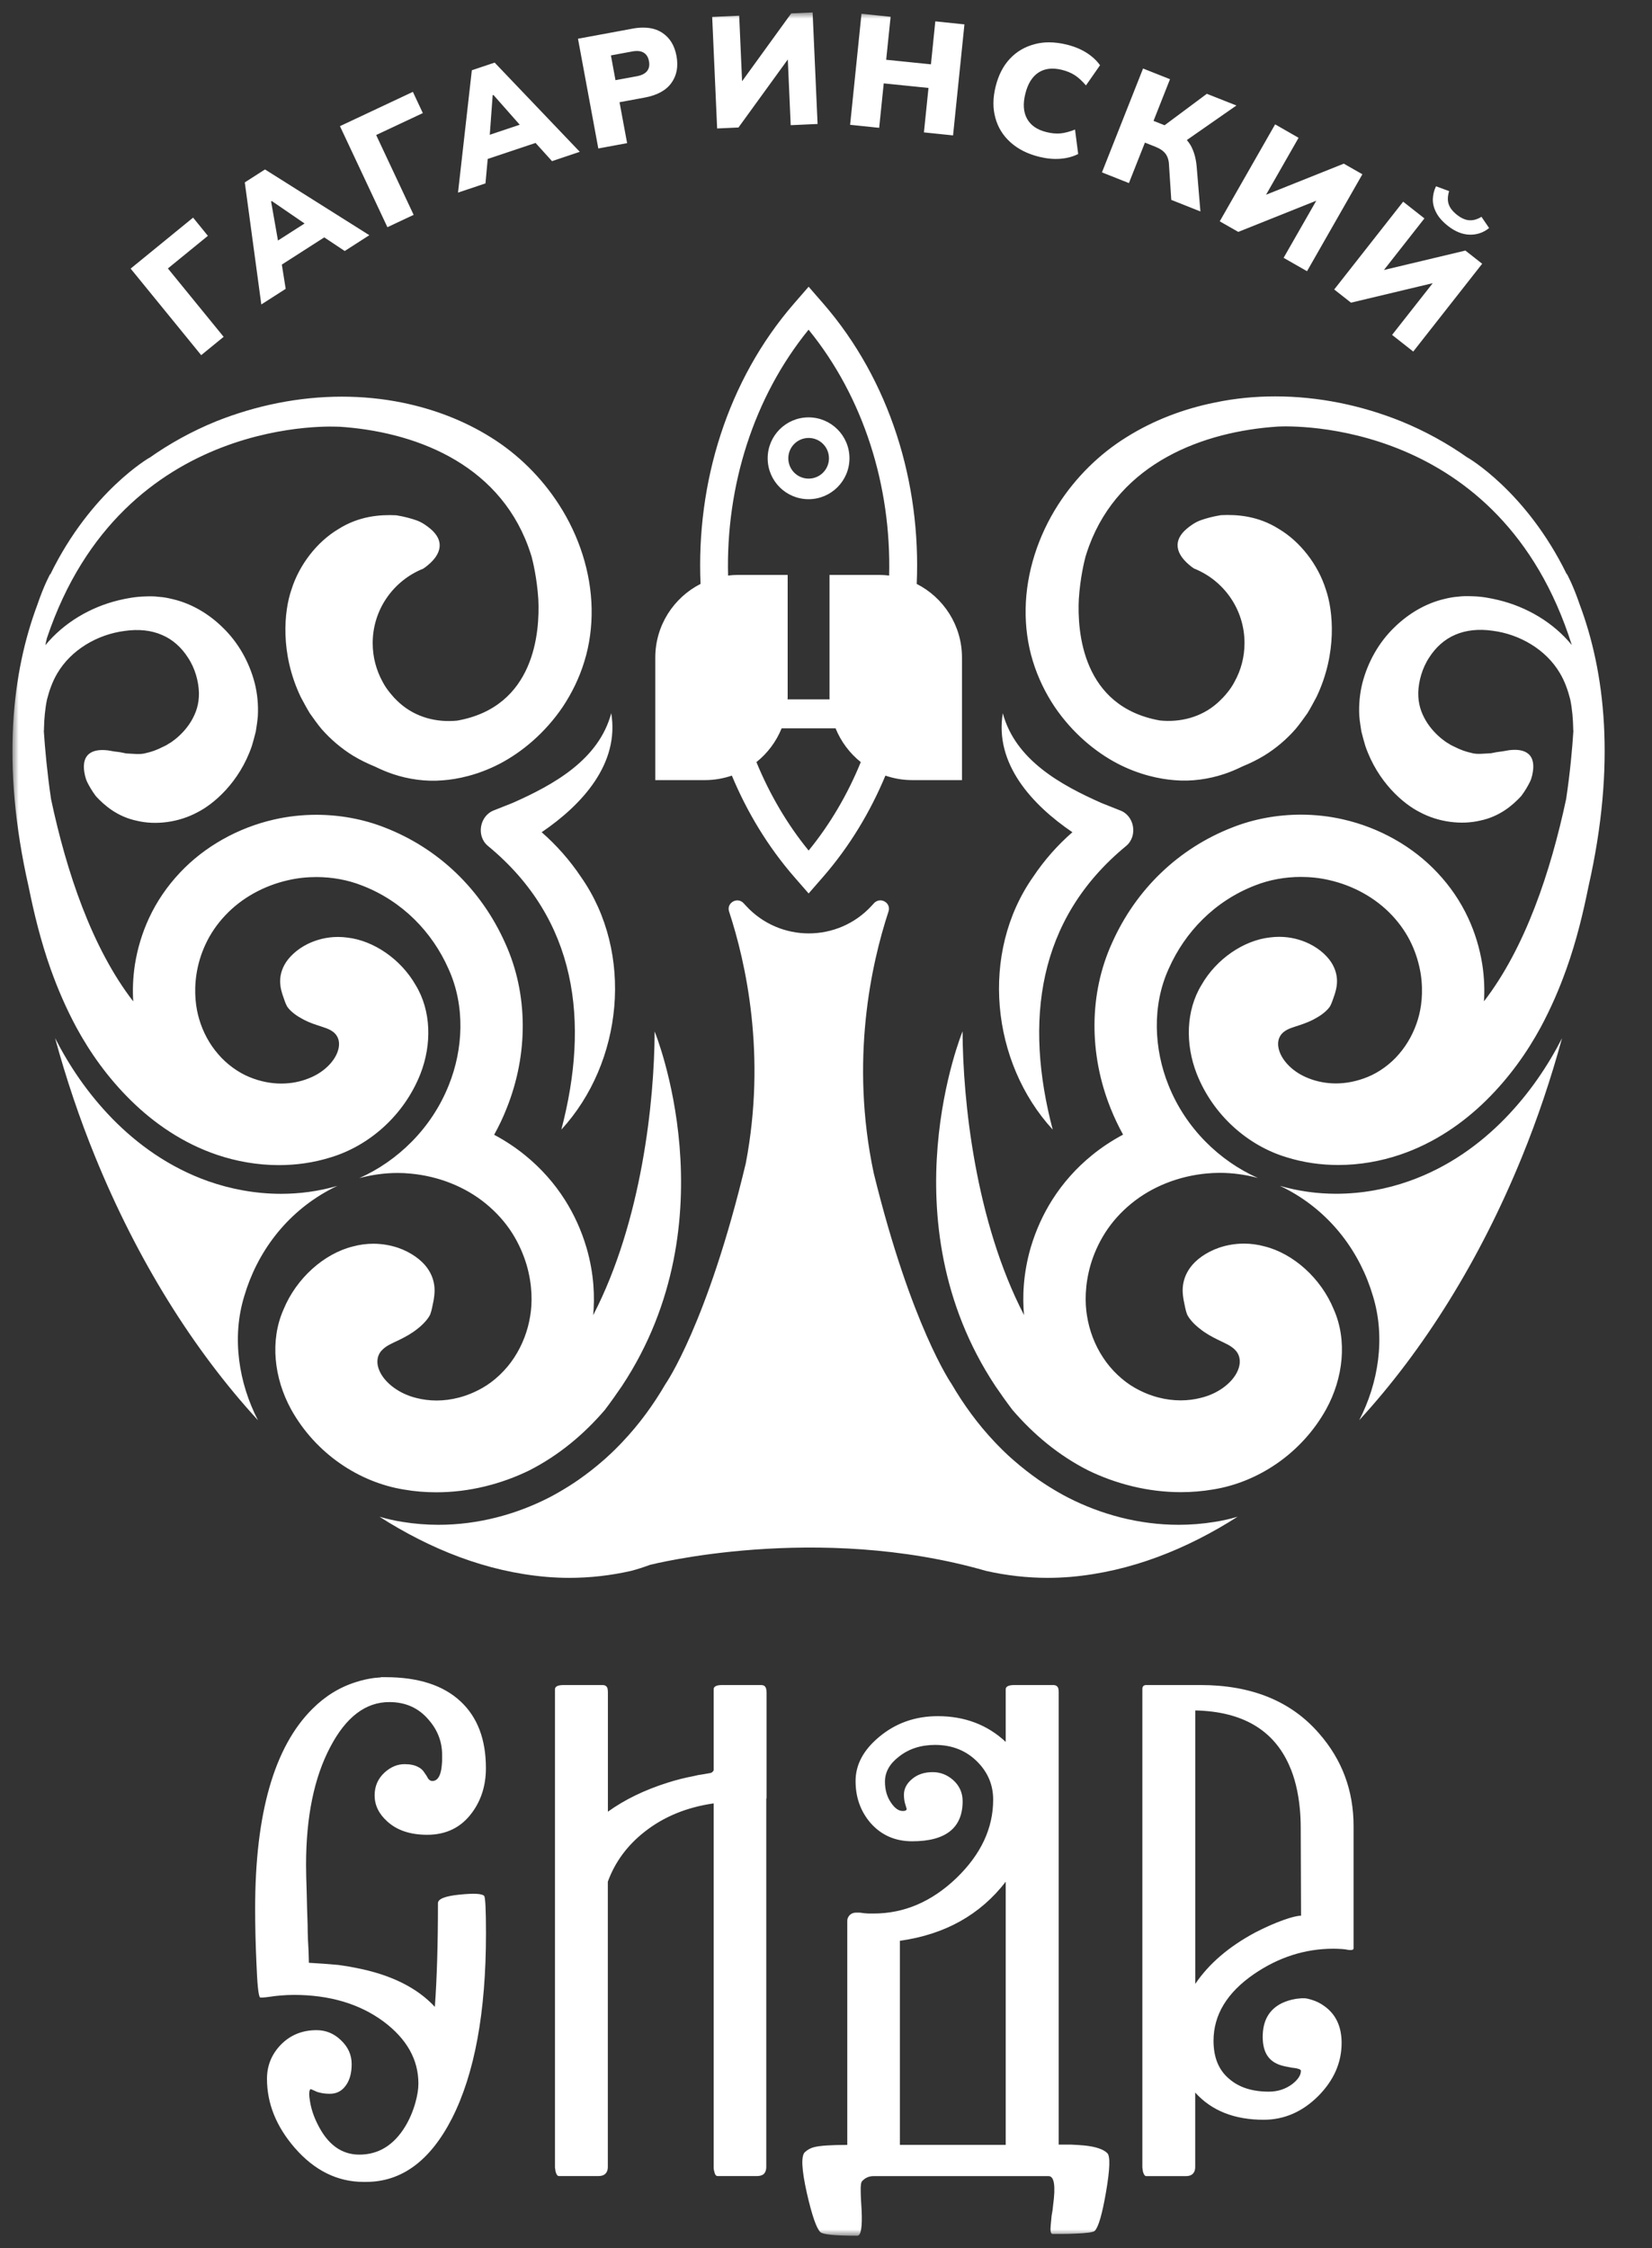 <?xml version="1.0" encoding="UTF-8"?> <svg xmlns="http://www.w3.org/2000/svg" viewBox="0 0 133.00 181.00" data-guides="{&quot;vertical&quot;:[],&quot;horizontal&quot;:[]}"><rect x="0" y="0" width="133.00" height="181.00" fill="#333333" stroke="none"/><mask x="1" y="1" width="131" height="179" data-from-defs="true" maskUnits="userSpaceOnUse" maskContentUnits="userSpaceOnUse" id="tSvg16cdd88abd2"><path fill="white" width="131" height="179" id="tSvg403065bbeb" title="Rectangle 1" fill-opacity="1" stroke="none" stroke-opacity="1" d="M1 1H132V180H1Z"></path></mask><path fill="white" stroke="none" fill-opacity="1" stroke-width="1" stroke-opacity="1" id="tSvgef59fff361" title="Path 2" d="M58.145 135.662C57.684 135.662 57.456 135.776 57.456 136.004C57.456 138.179 57.456 140.354 57.456 142.529C57.389 142.659 57.29 142.736 57.161 142.752C56.98 142.783 56.794 142.819 56.597 142.85C56.333 142.881 56.074 142.933 55.81 143.001C55.121 143.13 54.438 143.306 53.765 143.518C51.891 144.109 50.286 144.891 48.941 145.859C48.941 142.657 48.941 139.454 48.941 136.252C48.941 136.138 48.93 136.04 48.915 135.957C48.868 135.76 48.728 135.662 48.495 135.662C47.462 135.662 46.428 135.662 45.395 135.662C44.918 135.662 44.68 135.776 44.68 136.004C44.68 148.838 44.68 161.671 44.68 174.505C44.696 174.619 44.711 174.728 44.727 174.826C44.794 175.075 44.882 175.194 44.996 175.194C46.055 175.194 47.115 175.194 48.174 175.194C48.387 175.194 48.552 175.152 48.666 175.069C48.847 174.94 48.935 174.733 48.935 174.453C48.935 166.8 48.935 159.147 48.935 151.494C49.51 149.92 50.493 148.578 51.891 147.48C53.434 146.263 55.287 145.502 57.456 145.191C57.456 154.962 57.456 164.734 57.456 174.505C57.456 174.619 57.472 174.728 57.503 174.826C57.554 175.075 57.642 175.194 57.772 175.194C58.831 175.194 59.891 175.194 60.95 175.194C61.147 175.194 61.313 175.152 61.442 175.069C61.608 174.94 61.691 174.733 61.691 174.453C61.691 164.568 61.691 154.683 61.691 144.798C61.699 144.789 61.708 144.781 61.716 144.772C61.716 141.956 61.716 139.141 61.716 136.325C61.716 136.112 61.691 135.957 61.644 135.859C61.577 135.729 61.458 135.662 61.276 135.662C60.234 135.662 59.192 135.662 58.15 135.662C58.148 135.662 58.146 135.662 58.145 135.662ZM72.448 156.254C76.076 155.746 78.913 154.161 80.968 151.499C80.968 158.56 80.968 165.621 80.968 172.682C78.128 172.682 75.288 172.682 72.448 172.682C72.448 167.206 72.448 161.73 72.448 156.254ZM81.683 135.662C81.207 135.662 80.968 135.776 80.968 136.004C80.968 137.416 80.968 138.828 80.968 140.24C79.493 138.862 77.666 138.168 75.502 138.168C73.68 138.168 72.106 138.728 70.776 139.841C69.513 140.893 68.881 142.073 68.881 143.389C68.881 144.704 69.274 145.802 70.061 146.74C70.931 147.739 72.054 148.242 73.436 148.242C76.144 148.242 77.5 147.165 77.5 145.015C77.5 144.326 77.236 143.751 76.713 143.291C76.237 142.881 75.698 142.674 75.088 142.674C74.415 142.674 73.856 142.861 73.416 143.239C72.986 143.601 72.774 144.021 72.774 144.492C72.774 144.725 72.8 144.937 72.846 145.134C72.87 145.217 72.894 145.3 72.919 145.383C72.936 145.44 72.953 145.497 72.971 145.554C73.038 145.72 72.939 145.802 72.675 145.802C72.344 145.802 72.034 145.58 71.738 145.139C71.407 144.663 71.247 144.098 71.247 143.441C71.247 142.669 71.624 141.996 72.38 141.421C73.167 140.799 74.135 140.483 75.284 140.483C76.661 140.483 77.805 140.944 78.706 141.861C79.545 142.716 79.959 143.726 79.959 144.891C79.959 147.19 78.975 149.293 77.003 151.199C75.015 153.105 72.794 154.058 70.33 154.058C70.199 154.058 70.068 154.058 69.937 154.058C69.813 154.049 69.688 154.041 69.564 154.032C69.45 154.016 69.337 154.001 69.223 153.985C69.124 153.985 69.026 153.985 68.927 153.985C68.7 153.985 68.508 154.068 68.363 154.234C68.311 154.301 68.275 154.374 68.239 154.457C68.224 154.524 68.213 154.586 68.213 154.653C68.213 160.664 68.213 166.676 68.213 172.687C66.919 172.687 66.039 172.744 65.578 172.858C65.283 172.925 65.019 173.065 64.791 173.278C64.481 173.588 64.538 174.691 64.962 176.577C65.371 178.369 65.734 179.41 66.044 179.705C66.241 179.902 67.235 180 69.021 180C69.316 180 69.43 179.316 69.368 177.954C69.352 177.692 69.336 177.429 69.321 177.167C69.305 176.856 69.295 176.618 69.295 176.452C69.279 175.96 69.321 175.67 69.419 175.593C69.668 175.328 69.968 175.199 70.33 175.199C75.026 175.199 79.721 175.199 84.416 175.199C84.877 175.199 84.996 175.981 84.784 177.54C84.768 177.68 84.752 177.819 84.737 177.959C84.713 178.099 84.689 178.239 84.665 178.379C84.633 178.705 84.608 178.964 84.592 179.14C84.545 179.617 84.592 179.855 84.737 179.855C84.984 179.855 85.23 179.855 85.477 179.855C85.871 179.855 86.223 179.845 86.538 179.829C87.491 179.798 88.024 179.72 88.138 179.606C88.433 179.311 88.739 178.26 89.049 176.452C89.36 174.629 89.396 173.593 89.147 173.35C88.837 173.039 88.231 172.832 87.325 172.734C86.978 172.703 86.6 172.677 86.192 172.661C85.872 172.661 85.553 172.661 85.234 172.661C85.234 160.516 85.234 148.371 85.234 136.226C85.234 136.112 85.224 136.019 85.208 135.957C85.156 135.76 85.016 135.662 84.789 135.662C83.755 135.662 82.722 135.662 81.688 135.662C81.686 135.662 81.684 135.662 81.683 135.662ZM96.229 137.707C100.003 137.79 102.523 139.261 103.787 142.115C104.233 143.099 104.516 144.264 104.647 145.611C104.692 146.087 104.719 146.605 104.719 147.165C104.727 149.521 104.736 151.878 104.745 154.234C104.45 154.234 103.984 154.348 103.341 154.576C102.602 154.84 101.841 155.177 101.053 155.586C98.936 156.72 97.326 158.098 96.229 159.724C96.229 152.383 96.229 145.043 96.229 137.702C96.229 137.704 96.229 137.705 96.229 137.707ZM92.29 135.662C92.077 135.662 91.969 135.77 91.969 135.983C91.969 148.825 91.969 161.668 91.969 174.51C91.984 174.624 92 174.733 92.015 174.831C92.083 175.08 92.171 175.199 92.284 175.199C93.344 175.199 94.403 175.199 95.463 175.199C95.675 175.199 95.841 175.158 95.955 175.075C96.136 174.945 96.224 174.738 96.224 174.458C96.224 172.462 96.224 170.467 96.224 168.471C97.539 169.932 99.376 170.662 101.737 170.662C103.394 170.662 104.864 170.02 106.142 168.741C107.389 167.477 108.011 166.058 108.011 164.478C108.011 163.163 107.55 162.179 106.635 161.521C106.323 161.288 105.977 161.117 105.599 161.003C105.469 160.972 105.346 160.936 105.231 160.905C105.132 160.889 105.061 160.879 105.008 160.879C104.934 160.879 104.861 160.879 104.787 160.879C104.635 160.894 104.492 160.91 104.341 160.925C103.931 160.993 103.555 161.107 103.207 161.272C102.171 161.78 101.659 162.686 101.659 163.981C101.659 165.276 102.166 166.001 103.186 166.296C103.353 166.343 103.538 166.384 103.751 166.42C103.84 166.437 103.93 166.455 104.019 166.472C104.094 166.481 104.168 166.489 104.243 166.498C104.569 166.55 104.734 166.622 104.734 166.721C104.734 167.068 104.507 167.42 104.046 167.783C103.502 168.192 102.871 168.399 102.151 168.399C100.805 168.399 99.739 168.052 98.952 167.363C98.113 166.659 97.699 165.638 97.699 164.307C97.699 162.22 98.781 160.433 100.95 158.937C102.939 157.575 105.07 156.891 107.353 156.891C107.566 156.891 107.793 156.901 108.043 156.917C108.132 156.926 108.222 156.934 108.311 156.943C108.392 156.958 108.474 156.974 108.555 156.989C108.835 157.02 108.974 156.979 108.974 156.865C108.974 153.581 108.974 150.298 108.974 147.014C108.974 144.155 108.047 141.669 106.189 139.551C103.942 136.956 100.754 135.662 96.638 135.662C95.185 135.662 93.732 135.662 92.279 135.662C92.283 135.662 92.286 135.662 92.29 135.662ZM30.667 135.045C30.486 135.061 30.305 135.076 30.123 135.092C29.632 135.159 29.155 135.263 28.695 135.413C27.364 135.822 26.184 136.547 25.149 137.583C22.079 140.639 20.541 145.994 20.541 153.644C20.541 155.037 20.573 156.466 20.64 157.927C20.707 159.734 20.805 160.692 20.935 160.811C20.966 160.843 21.23 160.827 21.722 160.76C22.032 160.713 22.312 160.677 22.56 160.661C22.923 160.63 23.28 160.609 23.642 160.609C26.531 160.609 28.943 161.324 30.879 162.754C32.748 164.152 33.685 165.814 33.685 167.751C33.685 168.197 33.602 168.715 33.437 169.305C33.24 169.994 32.971 170.626 32.624 171.201C31.702 172.713 30.47 173.469 28.928 173.469C27.483 173.469 26.36 172.64 25.552 170.983C25.257 170.393 25.061 169.802 24.962 169.212C24.864 168.653 24.874 168.316 24.988 168.202C25.004 168.186 25.138 168.233 25.382 168.352C25.511 168.42 25.661 168.466 25.827 168.497C26.055 168.549 26.303 168.57 26.562 168.57C27.09 168.57 27.504 168.357 27.82 167.933C28.146 167.503 28.312 166.923 28.312 166.182C28.312 165.442 28.027 164.805 27.452 164.261C26.893 163.717 26.236 163.448 25.48 163.448C24.331 163.448 23.368 163.841 22.602 164.628C21.861 165.4 21.494 166.312 21.494 167.363C21.494 169.352 22.239 171.206 23.735 172.931C25.325 174.754 27.173 175.665 29.274 175.665C29.34 175.665 29.406 175.665 29.471 175.665C32.344 175.665 34.648 173.956 36.392 170.543C38.215 166.949 39.126 161.987 39.126 155.663C39.126 153.742 39.074 152.732 38.975 152.634C38.794 152.452 38.137 152.421 37.008 152.535C35.844 152.649 35.259 152.882 35.259 153.224C35.259 156.492 35.176 159.273 35.01 161.573C33.581 160.029 31.48 158.988 28.71 158.445C28.234 158.346 27.742 158.263 27.23 158.196C26.836 158.165 26.433 158.129 26.023 158.098C25.639 158.074 25.254 158.049 24.869 158.025C24.869 158.025 24.859 157.699 24.843 157.088C24.828 156.741 24.812 156.425 24.791 156.13C24.776 155.72 24.766 155.332 24.766 154.969C24.729 154.001 24.709 153.146 24.693 152.406C24.662 151.468 24.641 150.717 24.641 150.137C24.641 146.279 25.288 143.114 26.588 140.654C27.851 138.241 29.435 137.034 31.34 137.034C32.655 137.034 33.711 137.511 34.513 138.464C35.233 139.287 35.595 140.23 35.595 141.297C35.595 141.461 35.595 141.625 35.595 141.789C35.58 142.053 35.554 142.281 35.523 142.477C35.409 143.083 35.171 143.389 34.808 143.389C34.679 143.389 34.565 143.322 34.467 143.192C34.425 143.118 34.384 143.043 34.342 142.969C34.285 142.886 34.228 142.804 34.172 142.721C34.042 142.509 33.866 142.353 33.654 142.255C33.374 142.105 33.012 142.032 32.572 142.032C31.997 142.032 31.464 142.255 30.972 142.695C30.434 143.187 30.16 143.803 30.16 144.544C30.16 145.331 30.496 146.03 31.169 146.636C31.956 147.361 33.033 147.719 34.394 147.719C35.937 147.719 37.143 147.118 38.013 145.922C38.748 144.922 39.12 143.731 39.12 142.348C39.12 140.033 38.437 138.241 37.076 136.977C35.683 135.677 33.669 135.03 31.045 135.03C30.914 135.03 30.783 135.03 30.651 135.03C30.657 135.035 30.662 135.04 30.667 135.045ZM7.672 93.157C11.053 101.443 15.562 108.673 20.769 114.345C19.232 111.372 18.631 107.715 19.667 104.344C20.697 100.843 23.016 97.699 26.469 95.824C26.691 95.7 26.924 95.586 27.157 95.477C25.635 95.917 24.108 96.114 22.628 96.114C20.552 96.114 18.559 95.731 16.762 95.099C13.6 93.98 11.042 92.106 9.044 90.065C7.041 88.009 5.56 85.782 4.442 83.591C4.442 83.586 4.437 83.581 4.432 83.57C5.317 86.812 6.394 90.029 7.672 93.157ZM125.757 83.586C124.638 85.772 123.157 88.004 121.154 90.06C119.156 92.106 116.6 93.98 113.436 95.094C111.639 95.731 109.641 96.109 107.572 96.109C106.085 96.109 104.564 95.912 103.041 95.472C103.275 95.581 103.507 95.695 103.731 95.819C107.183 97.694 109.501 100.838 110.532 104.339C111.567 107.71 110.966 111.361 109.43 114.339C114.638 108.668 119.147 101.443 122.526 93.152C123.805 90.018 124.876 86.802 125.757 83.586ZM70.361 72.72C70.299 72.787 70.237 72.855 70.175 72.922C67.452 75.89 62.778 75.89 60.055 72.922C59.993 72.855 59.931 72.787 59.868 72.72C59.366 72.171 58.465 72.689 58.699 73.393C60.05 77.506 61.706 84.933 60.044 93.649C56.959 106.576 53.584 111.424 53.579 111.424C52.611 113.086 51.472 114.655 50.126 116.074C50.064 116.142 50.002 116.209 49.934 116.276C49.789 116.427 49.639 116.577 49.489 116.727C49.406 116.81 49.318 116.893 49.23 116.976C49.07 117.126 48.909 117.276 48.749 117.421C48.697 117.468 48.64 117.514 48.589 117.561C47.952 118.12 47.279 118.648 46.564 119.146C46.559 119.146 46.549 119.156 46.544 119.161C46.316 119.316 46.083 119.472 45.845 119.622C45.778 119.663 45.705 119.71 45.638 119.752C45.441 119.871 45.244 119.995 45.042 120.109C44.747 120.28 44.447 120.446 44.142 120.601C41.569 121.906 38.535 122.761 35.305 122.761C34.353 122.761 33.385 122.688 32.406 122.528C31.785 122.434 31.169 122.289 30.553 122.113C34.637 124.718 39.141 126.541 44.002 126.956C44.608 127.007 45.224 127.033 45.834 127.033C47.507 127.033 49.184 126.842 50.799 126.474C51.306 126.345 51.819 126.174 52.331 125.987C52.331 125.987 65.754 122.548 79.389 126.474C81.01 126.842 82.687 127.033 84.354 127.033C84.965 127.033 85.581 127.007 86.186 126.956C91.047 126.536 95.556 124.713 99.635 122.113C99.019 122.294 98.403 122.434 97.782 122.528C96.804 122.688 95.836 122.761 94.883 122.761C91.653 122.761 88.619 121.906 86.047 120.601C85.736 120.446 85.441 120.28 85.146 120.109C84.944 119.995 84.747 119.871 84.551 119.752C84.478 119.71 84.411 119.663 84.344 119.622C84.105 119.472 83.872 119.316 83.645 119.161C83.639 119.156 83.629 119.151 83.624 119.146C82.91 118.648 82.237 118.12 81.6 117.561C81.548 117.514 81.491 117.468 81.439 117.421C81.274 117.276 81.113 117.126 80.958 116.976C80.87 116.893 80.787 116.81 80.699 116.727C80.549 116.577 80.399 116.427 80.254 116.276C80.192 116.209 80.13 116.142 80.062 116.074C78.716 114.65 77.578 113.081 76.61 111.424C76.61 111.424 73.369 106.778 70.341 94.441C68.42 85.383 70.139 77.625 71.531 73.388C71.697 72.886 71.293 72.487 70.869 72.487C70.693 72.487 70.506 72.56 70.361 72.72ZM41.253 64.651C40.761 64.846 40.27 65.041 39.778 65.236C38.608 65.666 38.318 67.329 39.296 68.116C46.476 74.041 47.475 82.25 45.193 90.945C50.152 85.549 51.068 76.729 46.777 70.607C45.866 69.245 44.809 68.054 43.609 67.002C46.891 64.775 49.883 61.471 49.21 57.416C48.211 61.176 44.556 63.191 41.253 64.651ZM86.337 67.002C85.13 68.054 84.079 69.245 83.168 70.607C78.877 76.729 79.793 85.544 84.752 90.945C82.47 82.26 83.469 74.036 90.654 68.116C91.617 67.329 91.347 65.666 90.167 65.242C89.675 65.046 89.184 64.851 88.692 64.656C85.394 63.196 81.74 61.181 80.735 57.421C80.062 61.471 83.055 64.775 86.337 67.002ZM131.953 43.22C131.969 43.272 131.984 43.324 132 43.375C131.984 43.318 131.969 43.261 131.953 43.205C131.953 43.205 131.953 43.215 131.953 43.22ZM63.466 36.896C63.466 35.995 64.196 35.26 65.102 35.26C66.008 35.26 66.738 35.99 66.738 36.896C66.738 37.803 66.008 38.533 65.102 38.533C64.196 38.533 63.466 37.803 63.466 36.896ZM61.804 36.896C61.804 38.719 63.28 40.19 65.097 40.19C66.914 40.19 68.389 38.714 68.389 36.896C68.389 35.078 66.914 33.602 65.097 33.602C63.28 33.602 61.804 35.078 61.804 36.896ZM17.384 33.929C15.453 34.716 13.646 35.715 12 36.881C12.015 36.87 12.026 36.86 12.041 36.844C12.041 36.844 7.325 39.538 4.054 46.239C4.05 46.231 4.047 46.222 4.043 46.214C4.043 46.214 3.562 47.058 3.003 48.7C1 54.06 0.052 61.461 2.304 71.389C2.718 73.43 3.252 75.698 4.101 78.086C4.101 78.096 4.106 78.106 4.111 78.117C4.111 78.113 4.111 78.11 4.111 78.106C4.644 79.598 5.301 81.136 6.14 82.7C7.232 84.715 8.661 86.75 10.53 88.589C12.383 90.417 14.723 92.049 17.492 92.981C19.03 93.499 20.718 93.804 22.452 93.804C23.834 93.804 25.237 93.613 26.614 93.183C29.699 92.256 32.515 89.827 33.845 86.466C34.777 84.083 34.72 81.369 33.462 79.308C32.267 77.216 30.072 75.724 27.97 75.486C27.711 75.45 27.457 75.434 27.204 75.434C26.308 75.434 25.49 75.651 24.781 75.993C23.875 76.439 23.218 77.091 22.902 77.677C22.296 78.785 22.643 79.728 22.741 80.069C22.897 80.525 22.964 80.743 23.109 81.022C23.301 81.328 23.72 81.68 24.15 81.923C24.59 82.193 25.05 82.379 25.547 82.54C26.039 82.711 26.536 82.819 26.904 83.146C27.25 83.451 27.442 84.005 27.157 84.736C26.888 85.45 26.106 86.336 24.843 86.823C24.212 87.077 23.466 87.237 22.648 87.237C21.83 87.237 20.976 87.082 20.081 86.714C19.19 86.352 18.243 85.673 17.565 84.87C16.861 84.062 16.338 83.084 16.038 82.058C15.779 81.204 15.587 79.924 15.82 78.412C15.939 77.656 16.162 76.848 16.55 76.019C16.939 75.18 17.477 74.393 18.134 73.699C19.454 72.29 21.251 71.306 23.192 70.866C23.927 70.695 24.698 70.612 25.47 70.612C26.733 70.612 28.001 70.84 29.14 71.291C32.396 72.544 34.798 75.04 36.108 78.003C37.474 81.001 37.293 84.487 36.128 87.372C34.741 90.857 31.997 93.488 28.928 94.85C29.932 94.581 30.978 94.436 32.013 94.436C32.365 94.436 32.717 94.452 33.059 94.488C35.295 94.695 37.443 95.534 39.12 96.912C39.954 97.595 40.673 98.393 41.233 99.273C41.781 100.138 42.149 101.014 42.397 101.837C42.879 103.494 42.853 104.95 42.687 105.939C42.501 107.13 42.056 108.295 41.393 109.305C40.751 110.3 39.793 111.201 38.851 111.734C37.573 112.465 36.294 112.755 35.15 112.755C34.575 112.755 34.037 112.682 33.545 112.558C32.065 112.2 31.06 111.325 30.651 110.569C30.227 109.797 30.356 109.145 30.703 108.756C31.071 108.332 31.604 108.14 32.132 107.881C32.66 107.622 33.152 107.353 33.607 106.985C34.047 106.648 34.467 106.193 34.637 105.825C34.757 105.488 34.798 105.235 34.907 104.706C34.964 104.307 35.217 103.204 34.379 102.06C33.939 101.454 33.11 100.822 32.034 100.454C31.423 100.252 30.76 100.133 30.056 100.133C29.523 100.133 28.969 100.2 28.4 100.356C26.086 100.931 23.855 102.914 22.824 105.431C21.722 107.917 22.053 110.957 23.445 113.485C25.428 117.043 28.922 119.342 32.51 119.922C33.39 120.078 34.265 120.145 35.134 120.145C37.806 120.145 40.389 119.467 42.599 118.389C44.991 117.172 46.999 115.489 48.697 113.511C49.184 112.869 49.634 112.231 50.064 111.6C58.937 98.201 52.704 83.042 52.704 83.042C52.688 88.625 51.674 98.32 47.755 105.887C47.885 104.494 47.848 102.609 47.217 100.444C47.217 100.433 47.212 100.423 47.206 100.413C46.803 99.051 46.218 97.766 45.472 96.591C44.623 95.254 43.552 94.053 42.309 93.038C41.533 92.401 40.684 91.841 39.783 91.36C40.161 90.681 40.497 89.977 40.782 89.252C42.558 84.839 42.516 79.992 40.679 75.947C38.748 71.607 35.3 68.297 30.962 66.619C29.264 65.951 27.364 65.599 25.47 65.599C24.31 65.599 23.166 65.728 22.079 65.977C19.149 66.64 16.447 68.168 14.485 70.26C13.455 71.353 12.616 72.585 12 73.911C11.457 75.082 11.073 76.335 10.866 77.63C10.866 77.64 10.866 77.651 10.861 77.661C10.695 78.749 10.67 79.743 10.727 80.629C10.727 80.629 10.727 80.629 10.727 80.624C7.398 76.314 5.358 70.208 4.111 64.346C3.8 62.243 3.624 60.321 3.521 58.763C3.526 58.788 3.531 58.814 3.541 58.845C3.541 58.778 3.541 58.716 3.541 58.648C3.557 57.872 3.629 57.069 3.78 56.334C3.966 55.598 4.22 54.873 4.613 54.21C5.731 52.309 7.848 51.077 10.033 50.797C11.146 50.636 12.176 50.74 13.035 51.118C13.91 51.481 14.625 52.149 15.127 52.936C15.717 53.816 15.991 54.878 16.017 55.779C16.027 56.691 15.794 57.369 15.406 58.037C15.023 58.685 14.537 59.166 14.128 59.498C13.921 59.664 13.734 59.798 13.563 59.886C13.403 60.005 13.258 60.057 13.149 60.114C12.616 60.389 12.202 60.529 11.746 60.632C11.286 60.767 10.747 60.684 10.152 60.658C9.867 60.591 9.577 60.539 9.287 60.513C8.998 60.477 8.744 60.404 8.48 60.394C7.967 60.358 7.507 60.43 7.181 60.684C6.86 60.938 6.71 61.357 6.761 61.953C6.798 62.243 6.849 62.595 7.015 62.952C7.186 63.305 7.419 63.698 7.724 64.107C8.413 64.853 9.458 65.754 11.022 66.081C12.543 66.448 14.392 66.21 15.898 65.397C17.172 64.755 19.268 63.014 20.277 60.057C20.386 59.679 20.5 59.296 20.593 58.897C20.655 58.483 20.728 58.069 20.759 57.639C20.805 56.748 20.723 55.862 20.51 55.008C20.07 53.309 19.19 51.729 17.917 50.507C16.82 49.43 15.443 48.601 13.931 48.244C13.553 48.151 13.18 48.073 12.797 48.052C12.419 48 12.036 48.005 11.658 48.021C10.908 48.042 10.224 48.166 9.531 48.332C7.279 48.881 5.151 50.124 3.65 51.947C3.681 51.75 3.738 51.563 3.78 51.367C9.898 33.157 27.297 34.359 27.297 34.359C27.271 34.359 27.245 34.353 27.219 34.348C33.25 34.721 40.011 37.217 42.516 43.976C42.625 44.266 42.713 44.546 42.801 44.825C42.899 45.198 43.231 46.545 43.339 48.244C43.469 50.859 43.07 56.903 36.812 58.017C35.155 58.182 33.488 57.758 32.204 56.629C32.059 56.504 31.92 56.37 31.79 56.23C31.79 56.23 31.78 56.219 31.775 56.219C31.744 56.188 31.718 56.152 31.687 56.121C31.599 56.023 31.511 55.924 31.428 55.821C31.174 55.515 30.962 55.199 30.796 54.878C30.294 53.956 30.004 52.905 30.004 51.781C30.004 49.057 31.692 46.737 34.073 45.784C34.218 45.685 34.358 45.587 34.482 45.473C34.974 45.059 35.321 44.587 35.388 44.075C35.455 43.562 35.222 43.054 34.653 42.573C34.368 42.34 34.011 42.07 33.55 41.899C33.084 41.734 32.536 41.589 31.904 41.485C30.636 41.423 28.912 41.532 27.224 42.609C25.542 43.614 24.093 45.447 23.456 47.493C22.876 49.181 22.524 52.584 24.212 56.116C24.445 56.551 24.678 56.991 24.942 57.426C25.247 57.851 25.547 58.286 25.894 58.7C26.629 59.534 27.483 60.259 28.42 60.839C28.985 61.181 29.58 61.471 30.191 61.72C30.657 61.948 31.138 62.155 31.651 62.326C32.867 62.735 34.291 62.947 35.662 62.823C36.806 62.74 38.468 62.409 40.249 61.481C42.014 60.554 43.873 59.027 45.317 56.893C46.026 55.821 46.637 54.599 47.046 53.252C47.465 51.9 47.657 50.455 47.631 49C47.579 46.079 46.621 43.137 45.011 40.641C43.609 38.455 41.704 36.565 39.514 35.208C37.324 33.836 34.886 32.924 32.386 32.416C30.781 32.09 29.155 31.935 27.525 31.935C24.062 31.935 20.598 32.644 17.384 33.929ZM97.818 32.406C95.318 32.908 92.88 33.825 90.69 35.198C88.5 36.554 86.595 38.445 85.192 40.63C83.588 43.127 82.625 46.063 82.573 48.989C82.547 50.445 82.739 51.89 83.158 53.242C83.572 54.588 84.178 55.81 84.892 56.883C86.337 59.021 88.195 60.544 89.96 61.471C91.741 62.398 93.403 62.724 94.547 62.812C95.913 62.937 97.337 62.724 98.559 62.315C99.071 62.144 99.558 61.937 100.018 61.709C100.629 61.461 101.219 61.171 101.784 60.829C102.721 60.254 103.575 59.529 104.309 58.69C104.656 58.276 104.957 57.841 105.263 57.416C105.531 56.981 105.76 56.535 105.993 56.106C107.674 52.574 107.328 49.171 106.749 47.482C106.112 45.437 104.662 43.603 102.98 42.599C101.291 41.521 99.568 41.413 98.3 41.475C97.668 41.578 97.114 41.723 96.654 41.889C96.193 42.06 95.836 42.329 95.551 42.562C94.981 43.044 94.749 43.551 94.816 44.064C94.883 44.577 95.235 45.043 95.722 45.463C95.846 45.577 95.986 45.675 96.131 45.773C98.512 46.721 100.194 49.047 100.194 51.771C100.194 52.895 99.91 53.946 99.402 54.868C99.237 55.189 99.03 55.5 98.771 55.81C98.688 55.914 98.6 56.012 98.507 56.111C98.476 56.142 98.455 56.178 98.419 56.209C98.419 56.209 98.409 56.219 98.403 56.219C98.269 56.359 98.134 56.494 97.989 56.618C96.705 57.747 95.033 58.172 93.382 58.006C87.123 56.893 86.725 50.849 86.854 48.233C86.963 46.535 87.294 45.188 87.393 44.815C87.481 44.535 87.569 44.256 87.677 43.966C90.172 37.243 96.876 34.737 102.882 34.343C103.978 34.286 120.802 33.721 126.543 51.931C125.043 50.103 122.915 48.865 120.662 48.316C119.975 48.151 119.291 48.021 118.535 48.005C118.157 47.99 117.779 47.985 117.397 48.037C117.013 48.062 116.635 48.135 116.263 48.228C114.751 48.586 113.379 49.419 112.276 50.492C111.004 51.714 110.124 53.298 109.683 54.992C109.471 55.847 109.388 56.732 109.434 57.623C109.466 58.053 109.538 58.467 109.6 58.882C109.694 59.28 109.808 59.664 109.916 60.042C110.925 62.999 113.022 64.744 114.296 65.381C115.802 66.195 117.65 66.427 119.171 66.065C120.736 65.739 121.781 64.838 122.469 64.092C122.775 63.683 123.007 63.289 123.178 62.937C123.35 62.58 123.397 62.227 123.433 61.937C123.484 61.342 123.34 60.922 123.013 60.668C122.692 60.415 122.227 60.342 121.713 60.378C121.454 60.389 121.201 60.461 120.912 60.498C120.621 60.529 120.332 60.58 120.046 60.642C119.451 60.668 118.913 60.756 118.453 60.617C117.996 60.513 117.582 60.373 117.049 60.099C116.941 60.042 116.796 59.99 116.635 59.871C116.465 59.783 116.278 59.648 116.072 59.482C115.662 59.151 115.175 58.664 114.793 58.022C114.404 57.354 114.171 56.675 114.181 55.764C114.207 54.863 114.487 53.801 115.073 52.92C115.575 52.138 116.288 51.47 117.163 51.103C118.022 50.73 119.052 50.621 120.165 50.782C122.35 51.061 124.468 52.294 125.585 54.194C125.98 54.857 126.233 55.583 126.419 56.318C126.57 57.053 126.641 57.856 126.657 58.633C126.657 58.7 126.657 58.763 126.657 58.83C126.662 58.804 126.668 58.778 126.678 58.747C126.579 60.311 126.403 62.227 126.088 64.33C124.835 70.198 122.8 76.299 119.472 80.618C119.529 79.738 119.504 78.738 119.338 77.651C119.338 77.64 119.338 77.63 119.332 77.62C119.126 76.325 118.743 75.072 118.198 73.901C117.582 72.575 116.749 71.348 115.713 70.25C113.752 68.157 111.049 66.629 108.12 65.967C107.037 65.718 105.888 65.588 104.73 65.588C102.829 65.588 100.93 65.941 99.237 66.609C94.899 68.287 91.446 71.596 89.52 75.936C87.683 79.981 87.646 84.829 89.417 89.242C89.707 89.967 90.043 90.671 90.416 91.349C89.515 91.831 88.666 92.39 87.889 93.027C86.642 94.043 85.576 95.244 84.727 96.58C83.981 97.756 83.396 99.046 82.992 100.402C82.992 100.413 82.987 100.423 82.982 100.433C82.356 102.593 82.314 104.484 82.444 105.877C78.525 98.315 77.516 88.615 77.495 83.032C77.495 83.032 71.262 98.191 80.135 111.589C80.565 112.221 81.015 112.858 81.502 113.5C83.2 115.479 85.208 117.162 87.6 118.379C89.815 119.456 92.393 120.135 95.07 120.135C95.939 120.135 96.814 120.062 97.694 119.912C101.276 119.332 104.775 117.033 106.758 113.474C108.15 110.952 108.483 107.907 107.379 105.421C106.35 102.904 104.118 100.92 101.805 100.346C101.24 100.19 100.681 100.123 100.148 100.123C99.444 100.123 98.776 100.242 98.17 100.444C97.094 100.812 96.265 101.438 95.825 102.049C94.987 103.199 95.235 104.297 95.297 104.696C95.406 105.229 95.447 105.483 95.567 105.815C95.737 106.182 96.151 106.638 96.597 106.975C97.047 107.342 97.539 107.612 98.067 107.871C98.595 108.135 99.128 108.326 99.496 108.746C99.842 109.14 99.967 109.787 99.547 110.559C99.144 111.315 98.134 112.195 96.654 112.547C96.162 112.672 95.623 112.744 95.049 112.744C93.9 112.744 92.621 112.454 91.347 111.724C90.405 111.19 89.448 110.289 88.806 109.295C88.138 108.285 87.698 107.12 87.512 105.929C87.346 104.934 87.325 103.479 87.802 101.827C88.045 101.003 88.418 100.128 88.966 99.263C89.525 98.383 90.24 97.585 91.078 96.901C92.756 95.524 94.909 94.685 97.14 94.478C97.487 94.447 97.834 94.426 98.186 94.426C99.216 94.426 100.267 94.566 101.272 94.84C98.196 93.478 95.458 90.847 94.07 87.362C92.911 84.477 92.725 80.991 94.091 77.993C95.401 75.03 97.803 72.534 101.058 71.28C102.198 70.83 103.466 70.602 104.73 70.602C105.501 70.602 106.272 70.685 107.007 70.856C108.948 71.296 110.745 72.285 112.064 73.689C112.722 74.388 113.26 75.17 113.648 76.009C114.031 76.832 114.254 77.645 114.379 78.402C114.612 79.914 114.419 81.193 114.16 82.048C113.856 83.073 113.332 84.052 112.633 84.86C111.956 85.663 111.004 86.346 110.112 86.704C109.218 87.071 108.347 87.227 107.546 87.227C106.743 87.227 105.981 87.066 105.35 86.812C104.088 86.326 103.305 85.44 103.037 84.725C102.751 83.995 102.944 83.441 103.29 83.135C103.662 82.804 104.154 82.7 104.647 82.529C105.144 82.364 105.603 82.182 106.043 81.913C106.474 81.67 106.888 81.317 107.085 81.012C107.23 80.732 107.296 80.51 107.453 80.059C107.55 79.717 107.897 78.775 107.291 77.666C106.975 77.081 106.319 76.428 105.412 75.983C104.709 75.641 103.885 75.424 102.99 75.424C102.742 75.424 102.487 75.439 102.224 75.475C100.122 75.714 97.927 77.205 96.731 79.298C95.473 81.359 95.416 84.073 96.348 86.455C97.678 89.816 100.495 92.245 103.579 93.172C104.957 93.602 106.365 93.794 107.742 93.794C109.477 93.794 111.163 93.488 112.701 92.97C115.471 92.038 117.811 90.407 119.663 88.579C121.528 86.74 122.957 84.705 124.049 82.69C124.886 81.126 125.544 79.593 126.078 78.096C126.078 78.1 126.078 78.103 126.078 78.106C126.078 78.096 126.082 78.086 126.088 78.075C126.942 75.688 127.471 73.424 127.885 71.379C130.137 61.45 129.189 54.05 127.186 48.689C126.626 47.047 126.144 46.203 126.144 46.203C126.141 46.212 126.138 46.221 126.135 46.229C122.862 39.527 118.147 36.834 118.147 36.834C118.162 36.844 118.172 36.86 118.189 36.87C116.543 35.705 114.736 34.706 112.805 33.918C109.596 32.624 106.132 31.914 102.674 31.914C101.043 31.914 99.418 32.069 97.818 32.406ZM60.898 61.357C61.789 60.648 62.493 59.71 62.928 58.638C64.376 58.638 65.823 58.638 67.271 58.638C67.706 59.71 68.41 60.648 69.3 61.357C68.239 63.962 66.826 66.365 65.102 68.478C63.378 66.365 61.97 63.962 60.898 61.357ZM65.097 26.543C69.528 31.981 71.764 39.134 71.583 46.338C71.324 46.307 71.06 46.286 70.791 46.286C69.456 46.286 68.12 46.286 66.784 46.286C66.784 49.575 66.784 52.864 66.784 56.152C66.784 56.204 66.79 56.256 66.79 56.308C65.661 56.308 64.532 56.308 63.404 56.308C63.404 56.256 63.414 56.204 63.414 56.152C63.414 52.864 63.414 49.575 63.414 46.286C62.079 46.286 60.743 46.286 59.408 46.286C59.139 46.286 58.874 46.307 58.616 46.338C58.434 39.134 60.671 31.981 65.097 26.543ZM63.932 24.43C58.543 30.635 56.048 38.89 56.4 47.011C54.241 48.109 52.756 50.352 52.756 52.941C52.756 56.23 52.756 59.519 52.756 62.807C54.091 62.807 55.427 62.807 56.762 62.807C57.518 62.807 58.243 62.673 58.921 62.445C60.148 65.387 61.815 68.152 63.932 70.591C64.322 71.039 64.712 71.486 65.102 71.933C65.492 71.486 65.882 71.039 66.272 70.591C68.394 68.147 70.056 65.387 71.283 62.445C71.961 62.678 72.686 62.807 73.442 62.807C74.777 62.807 76.113 62.807 77.448 62.807C77.448 59.519 77.448 56.23 77.448 52.941C77.448 50.352 75.963 48.109 73.804 47.011C74.156 38.89 71.661 30.635 66.272 24.43C65.882 23.981 65.492 23.532 65.102 23.084C64.712 23.532 64.322 23.981 63.932 24.43ZM10.52 21.628C12.412 23.95 14.305 26.272 16.198 28.594C16.8 28.102 17.403 27.61 18.005 27.118C16.509 25.283 15.013 23.448 13.517 21.613C14.59 20.738 15.663 19.862 16.737 18.987C16.34 18.498 15.943 18.01 15.546 17.521C13.87 18.889 12.195 20.256 10.52 21.623C10.52 21.625 10.52 21.627 10.52 21.628ZM107.415 23.306C107.866 23.66 108.316 24.014 108.766 24.368C110.96 23.845 113.153 23.322 115.347 22.799C114.256 24.187 113.165 25.575 112.075 26.963C112.642 27.41 113.21 27.857 113.778 28.304C115.627 25.948 117.478 23.591 119.328 21.235C118.877 20.881 118.427 20.527 117.977 20.173C115.79 20.694 113.604 21.216 111.418 21.737C112.504 20.353 113.591 18.968 114.678 17.584C114.108 17.135 113.537 16.686 112.966 16.237C111.115 18.593 109.266 20.95 107.415 23.306ZM115.356 16.03C115.347 16.392 115.439 16.755 115.632 17.122C115.823 17.49 116.138 17.848 116.579 18.195C117.153 18.645 117.733 18.878 118.317 18.894C118.897 18.909 119.425 18.733 119.886 18.36C119.681 18.058 119.476 17.756 119.27 17.454C118.95 17.656 118.629 17.749 118.308 17.734C117.987 17.718 117.65 17.573 117.303 17.299C116.962 17.029 116.739 16.75 116.635 16.449C116.531 16.149 116.543 15.797 116.666 15.387C116.314 15.258 115.963 15.129 115.611 14.999C115.45 15.325 115.368 15.672 115.356 16.03ZM21.825 16.221C21.844 16.209 21.863 16.197 21.882 16.185C22.762 16.788 23.642 17.39 24.522 17.993C23.808 18.45 23.094 18.908 22.379 19.365C22.195 18.317 22.01 17.269 21.825 16.221ZM19.708 14.688C20.151 17.963 20.595 21.238 21.038 24.513C21.692 24.094 22.346 23.674 23 23.255C22.897 22.604 22.793 21.953 22.69 21.302C23.829 20.572 24.968 19.842 26.106 19.111C26.655 19.477 27.204 19.843 27.753 20.209C28.413 19.785 29.074 19.36 29.735 18.935C26.935 17.171 24.134 15.406 21.334 13.642C20.79 13.991 20.246 14.34 19.703 14.688C19.704 14.688 19.706 14.688 19.708 14.688ZM98.196 17.817C98.695 18.101 99.194 18.386 99.692 18.671C101.785 17.834 103.878 16.997 105.972 16.159C105.095 17.692 104.218 19.225 103.341 20.758C103.97 21.117 104.598 21.476 105.227 21.835C106.712 19.234 108.198 16.632 109.683 14.031C109.185 13.746 108.686 13.461 108.188 13.176C106.101 14.01 104.015 14.844 101.928 15.678C102.802 14.15 103.674 12.622 104.547 11.094C103.918 10.733 103.288 10.373 102.659 10.012C101.173 12.613 99.687 15.215 98.201 17.817C98.2 17.817 98.198 17.817 98.196 17.817ZM27.369 10.157C28.643 12.869 29.916 15.581 31.19 18.293C31.894 17.962 32.598 17.63 33.302 17.299C32.296 15.156 31.29 13.014 30.284 10.871C31.537 10.283 32.789 9.694 34.042 9.105C33.775 8.536 33.507 7.966 33.24 7.396C31.283 8.316 29.326 9.236 27.369 10.157ZM88.718 13.88C89.441 14.167 90.164 14.454 90.887 14.74C91.317 13.654 91.746 12.568 92.176 11.482C92.455 11.593 92.735 11.704 93.014 11.814C93.392 11.964 93.672 12.156 93.843 12.389C94.013 12.622 94.107 12.933 94.117 13.321C94.177 14.245 94.238 15.168 94.298 16.092C95.08 16.403 95.862 16.713 96.643 17.024C96.541 15.804 96.44 14.583 96.338 13.363C96.276 12.715 96.115 12.166 95.862 11.71C95.773 11.56 95.67 11.415 95.551 11.275C96.881 10.348 98.212 9.421 99.542 8.494C98.748 8.18 97.955 7.866 97.161 7.552C96.027 8.396 94.894 9.24 93.76 10.084C93.463 9.967 93.166 9.849 92.869 9.732C93.311 8.613 93.753 7.495 94.195 6.376C93.472 6.089 92.749 5.803 92.026 5.516C90.923 8.303 89.82 11.089 88.718 13.875C88.718 13.877 88.718 13.879 88.718 13.88ZM39.664 7.665C39.685 7.659 39.705 7.652 39.726 7.645C40.432 8.444 41.138 9.243 41.843 10.043C41.039 10.312 40.235 10.581 39.431 10.851C39.509 9.789 39.586 8.727 39.664 7.665ZM37.987 5.656C37.616 8.94 37.245 12.223 36.874 15.507C37.611 15.26 38.347 15.013 39.084 14.766C39.145 14.11 39.205 13.454 39.265 12.798C40.549 12.368 41.833 11.938 43.117 11.508C43.559 11.997 44 12.486 44.442 12.974C45.187 12.724 45.933 12.473 46.678 12.223C44.394 9.829 42.109 7.434 39.824 5.04C39.212 5.245 38.599 5.451 37.987 5.656ZM83.293 3.558C82.506 3.766 81.843 4.154 81.305 4.729C80.766 5.304 80.383 6.05 80.156 6.966C79.928 7.883 79.923 8.722 80.135 9.489C80.342 10.255 80.746 10.913 81.351 11.457C81.952 12 82.728 12.394 83.676 12.627C84.271 12.772 84.835 12.824 85.368 12.782C85.907 12.741 86.383 12.611 86.802 12.399C86.718 11.743 86.633 11.087 86.549 10.431C86.104 10.607 85.705 10.711 85.363 10.742C85.016 10.768 84.644 10.737 84.24 10.633C83.5 10.452 82.982 10.095 82.687 9.561C82.392 9.028 82.345 8.36 82.547 7.552C82.744 6.744 83.101 6.174 83.603 5.843C84.111 5.511 84.732 5.439 85.477 5.62C85.881 5.718 86.228 5.863 86.523 6.05C86.813 6.236 87.113 6.511 87.429 6.878C87.807 6.336 88.185 5.794 88.562 5.252C88.288 4.869 87.926 4.537 87.475 4.247C87.025 3.962 86.497 3.745 85.897 3.595C85.394 3.47 84.908 3.408 84.452 3.408C84.049 3.408 83.665 3.455 83.293 3.558ZM49.184 4.46C49.755 4.354 50.326 4.249 50.897 4.144C51.291 4.071 51.596 4.102 51.824 4.242C52.052 4.382 52.191 4.61 52.248 4.931C52.31 5.247 52.259 5.511 52.098 5.718C51.938 5.925 51.658 6.065 51.27 6.138C50.697 6.243 50.124 6.348 49.551 6.454C49.429 5.789 49.306 5.124 49.184 4.46ZM50.871 2.316C49.425 2.583 47.979 2.851 46.533 3.118C47.079 6.063 47.624 9.009 48.169 11.954C48.942 11.81 49.715 11.667 50.488 11.524C50.285 10.426 50.081 9.328 49.877 8.23C50.55 8.106 51.223 7.981 51.896 7.857C52.906 7.671 53.625 7.277 54.055 6.676C54.485 6.081 54.619 5.356 54.464 4.511C54.309 3.657 53.92 3.03 53.304 2.631C52.885 2.357 52.378 2.222 51.772 2.222C51.493 2.222 51.187 2.253 50.871 2.316ZM68.436 10.048C69.217 10.129 69.999 10.21 70.781 10.291C70.903 9.098 71.026 7.905 71.148 6.713C72.349 6.835 73.55 6.958 74.751 7.08C74.629 8.273 74.506 9.466 74.384 10.659C75.165 10.74 75.947 10.821 76.729 10.902C77.034 7.923 77.34 4.943 77.645 1.963C76.863 1.882 76.082 1.801 75.3 1.72C75.183 2.873 75.065 4.026 74.948 5.179C73.747 5.057 72.546 4.934 71.345 4.812C71.464 3.659 71.583 2.505 71.702 1.352C70.921 1.271 70.139 1.19 69.357 1.109C69.052 4.09 68.746 7.072 68.441 10.053C68.439 10.051 68.437 10.05 68.436 10.048ZM63.699 1.078C62.381 2.899 61.062 4.72 59.744 6.542C59.666 4.782 59.589 3.023 59.511 1.264C58.786 1.297 58.062 1.33 57.337 1.363C57.47 4.356 57.603 7.35 57.736 10.343C58.309 10.317 58.881 10.291 59.454 10.265C60.778 8.439 62.101 6.612 63.425 4.786C63.502 6.55 63.58 8.315 63.658 10.079C64.379 10.046 65.1 10.013 65.822 9.981C65.689 6.987 65.556 3.994 65.423 1C64.85 1.026 64.277 1.052 63.704 1.078C63.703 1.078 63.701 1.078 63.699 1.078Z" mask="url(#tSvg16cdd88abd2)"></path><defs></defs></svg> 